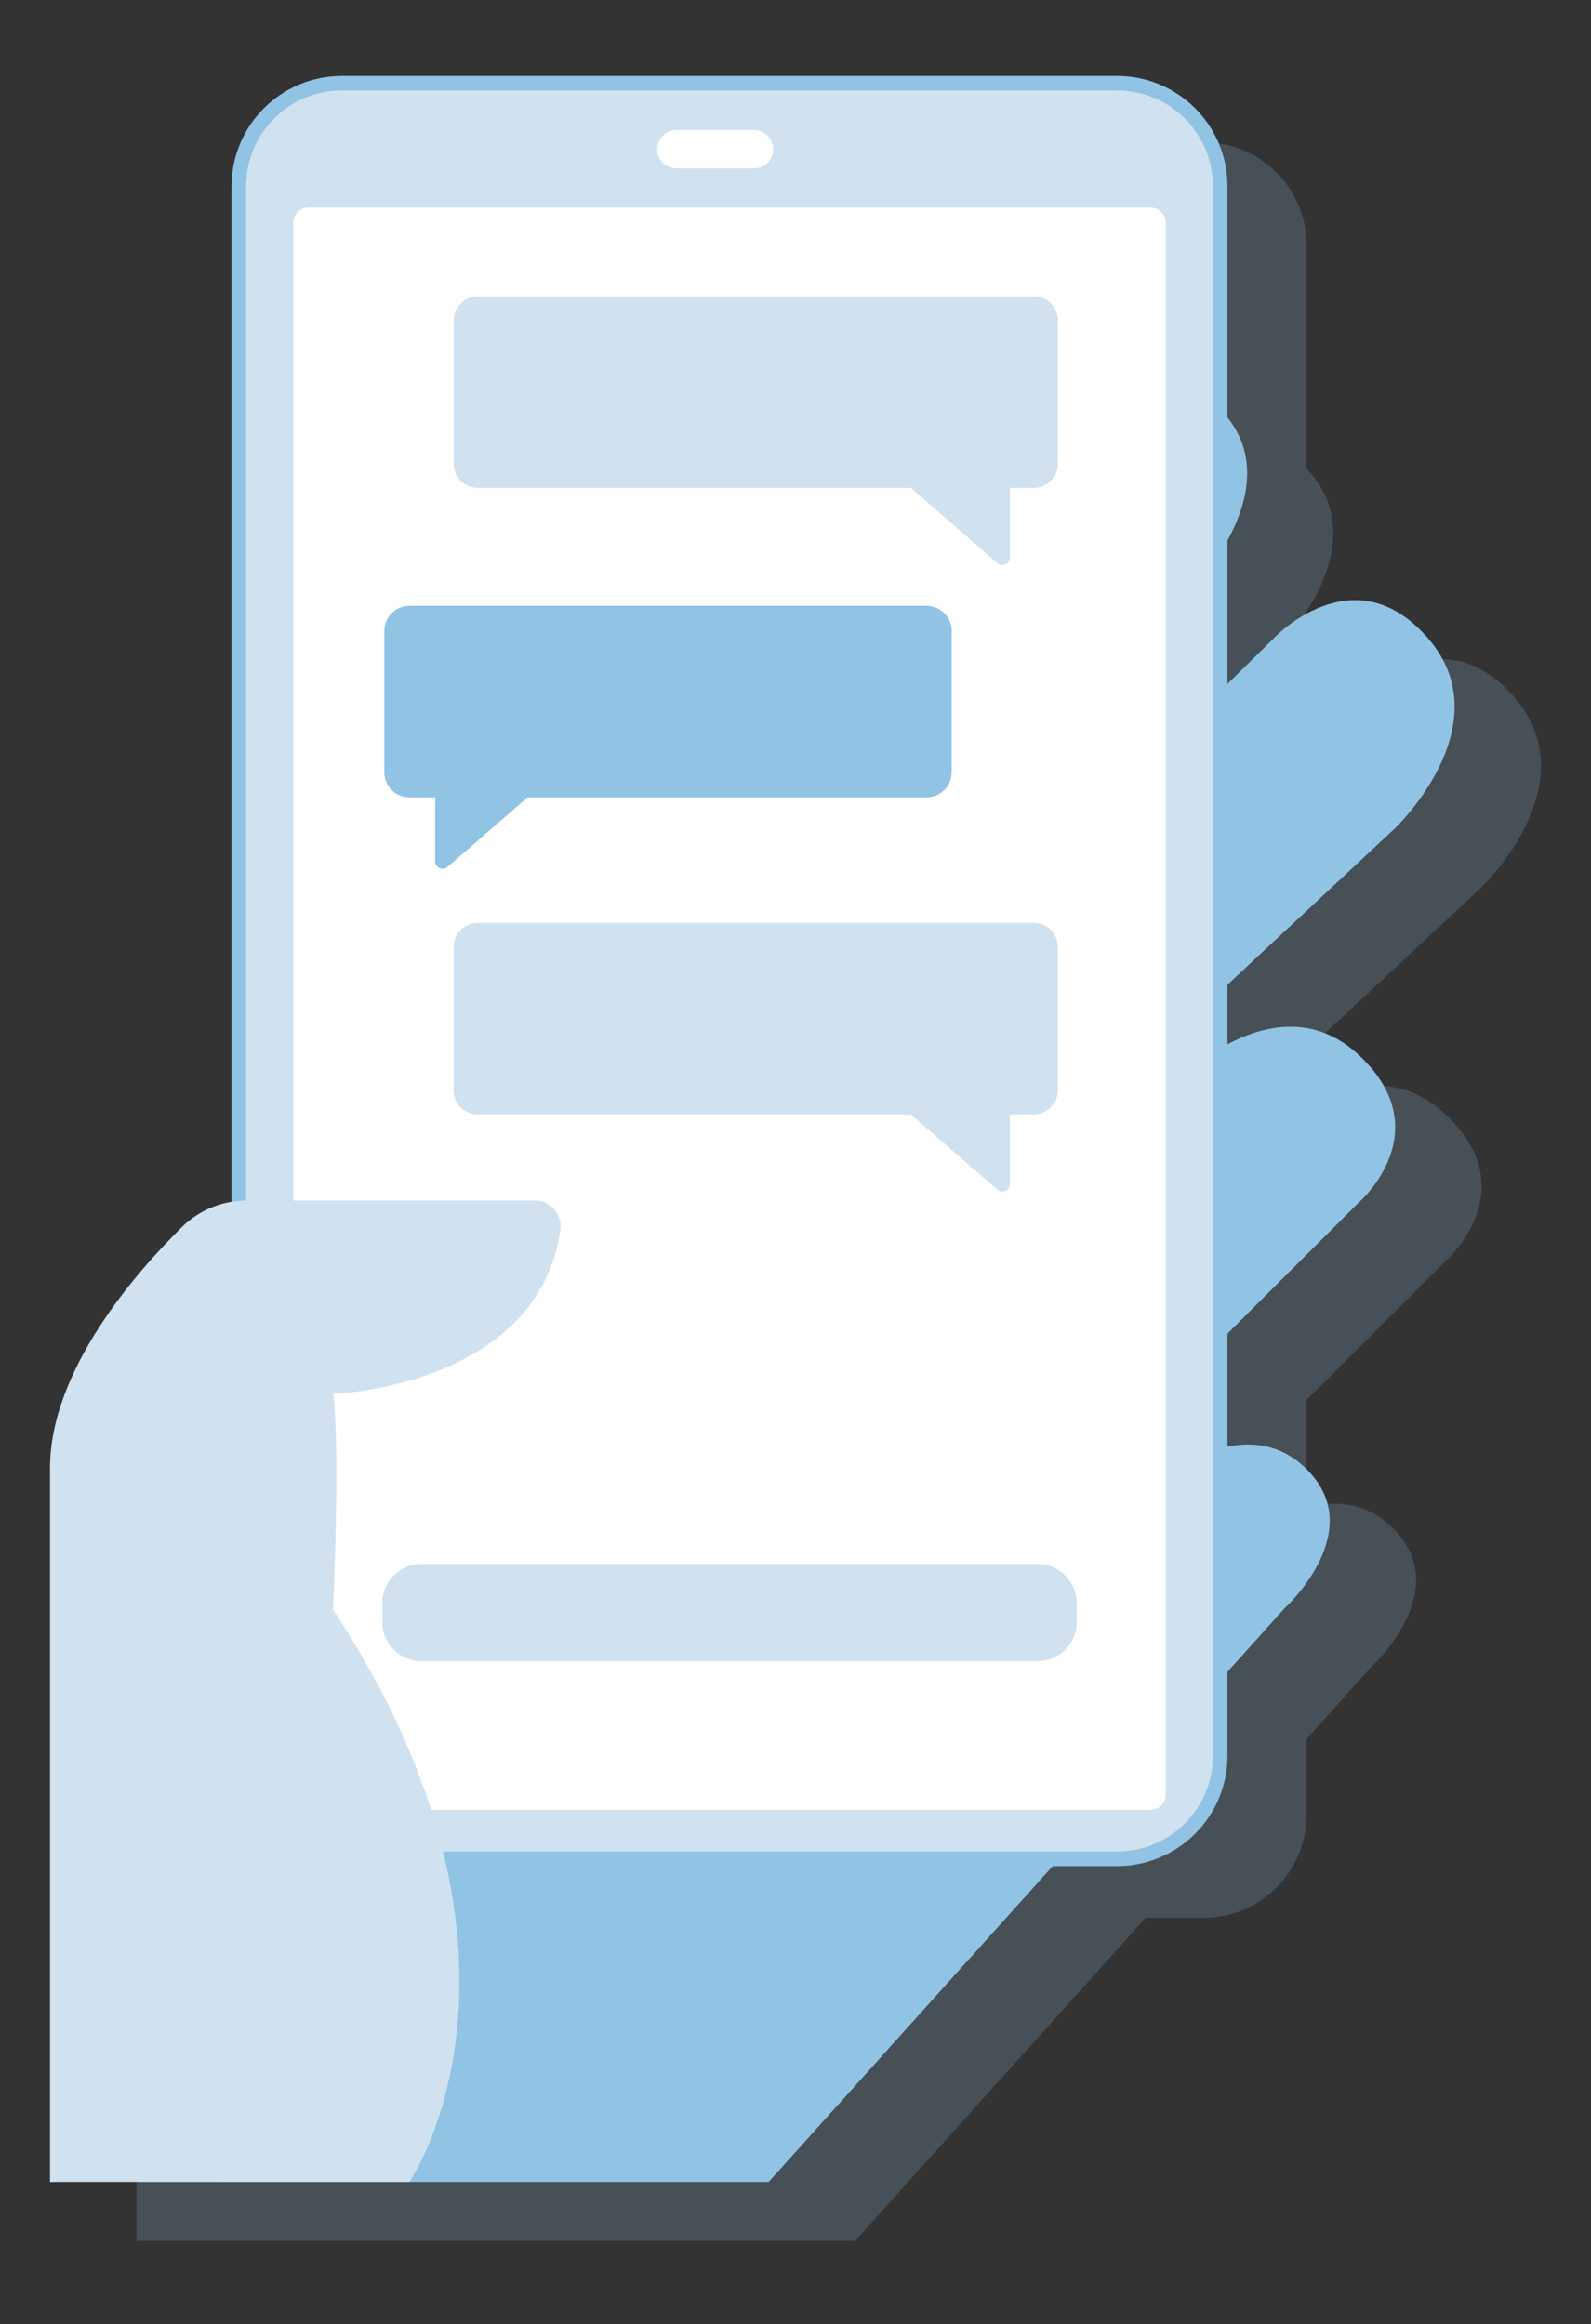 <?xml version="1.0" encoding="utf-8"?>
<!-- Generator: Adobe Illustrator 24.1.0, SVG Export Plug-In . SVG Version: 6.00 Build 0)  -->
<svg version="1.1" id="Layer_1" xmlns="http://www.w3.org/2000/svg" xmlns:xlink="http://www.w3.org/1999/xlink" x="0px" y="0px"
	 viewBox="0 0 54.757 79.992" style="enable-background:new 0 0 54.757 79.992;" xml:space="preserve">
<rect x="0" y="0" width="54.757" height="79.992" fill="#333333" stroke="none"/>
<g>
	<path style="opacity:0.2;fill:#91C3E5;" d="M52.13,24.012c-2.566-2.982-5.33,0-5.33,0l-1.831,1.803v-4.771
		c0.705-1.093,1.655-3.204,0-4.905V8.447c0-1.962-1.59-3.552-3.553-3.552H14.743
		c-1.962,0-3.552,1.591-3.552,3.552v34.93c-0.734,0.064-1.428,0.365-1.957,0.887
		c-1.59,1.57-4.539,4.934-4.539,8.298c0,4.606,0,24.567,0,24.567h5.945h6.426h12.363l9.999-11.119h1.989
		c1.962,0,3.553-1.591,3.553-3.552v-2.609l2.226-2.475c0,0,2.954-2.694,0.683-4.837
		c-0.909-0.858-1.966-0.9-2.909-0.647v-3.707l4.793-4.787c0,0,2.764-2.423,0-5.032
		c-1.674-1.581-3.561-0.972-4.793-0.247v-1.96l6.021-5.621C50.99,30.535,54.697,26.994,52.13,24.012z"/>
	<g>
		<path style="fill:#91C3E5;" d="M26.456,75.098l17.767-19.756c0,0,2.954-2.694,0.683-4.837
			c-2.27-2.143-5.476,0.774-5.476,0.774L26.456,61.672l20.333-20.308c0,0,2.764-2.423,0-5.032
			c-2.764-2.609-6.12,0.746-6.12,0.746L26.456,48.632l21.561-20.128c0,0,3.707-3.541,1.141-6.523
			c-2.566-2.982-5.33,0-5.33,0l-16.977,16.712l14.608-18.949c0,0,3.159-3.541,0.197-5.964
			c-2.961-2.423-5.64,1.193-5.64,1.193L19.547,33.536c0,0-12.634,10.437-11.844,24.788S7.667,75.098,7.667,75.098
			H26.456z"/>
		<path style="fill:#D0E1EF;stroke:#91C3E5;stroke-width:0.5;stroke-miterlimit:10;" d="M38.444,63.979H11.77
			c-1.962,0-3.552-1.591-3.552-3.552V6.415c0-1.962,1.591-3.552,3.552-3.552h26.674
			c1.962,0,3.552,1.591,3.552,3.552v54.011C41.996,62.389,40.406,63.979,38.444,63.979z"/>
		<path style="fill:#FFFFFF;" d="M10.611,62.291h28.993c0.284,0,0.515-0.23,0.515-0.515V7.66
			c0-0.284-0.23-0.515-0.515-0.515H10.611c-0.284,0-0.515,0.23-0.515,0.515v54.117
			C10.096,62.061,10.326,62.291,10.611,62.291z"/>
		<path style="fill:#D0E1EF;" d="M35.579,10.2H16.441c-0.458,0-0.829,0.371-0.829,0.829v4.934
			c0,0.458,0.371,0.829,0.829,0.829h14.907l2.982,2.592c0.167,0.145,0.426,0.026,0.426-0.194v-2.398h0.824
			c0.458,0,0.829-0.371,0.829-0.829v-4.934C36.408,10.571,36.037,10.2,35.579,10.2z"/>
		<path style="fill:#D0E1EF;" d="M15.612,32.593v4.934c0,0.458,0.371,0.829,0.829,0.829h14.907l2.982,2.592
			c0.167,0.145,0.426,0.026,0.426-0.194v-2.398h0.824c0.458,0,0.829-0.371,0.829-0.829v-4.934
			c0-0.458-0.371-0.829-0.829-0.829H16.441C15.983,31.765,15.612,32.136,15.612,32.593z"/>
		<path style="fill:#91C3E5;" d="M31.888,20.852H14.092c-0.477,0-0.865,0.387-0.865,0.865v4.862
			c0,0.477,0.387,0.865,0.865,0.865h0.885v2.2c0,0.221,0.26,0.339,0.426,0.194l2.755-2.395h13.731
			c0.477,0,0.865-0.387,0.865-0.865v-4.862C32.753,21.239,32.366,20.852,31.888,20.852z"/>
		<path style="fill:#D0E1EF;" d="M35.709,57.176H14.505c-0.745,0-1.349-0.604-1.349-1.349v-0.649
			c0-0.745,0.604-1.349,1.349-1.349h21.203c0.745,0,1.349,0.604,1.349,1.349v0.649
			C37.057,56.572,36.454,57.176,35.709,57.176z"/>
		<path style="fill:#D0E1EF;" d="M14.093,75.098c0,0,5.264-7.677-2.632-19.704c0.263-6.142,0-7.421,0-7.421
			s7.029-0.228,7.823-5.626c0.079-0.539-0.329-1.027-0.874-1.027H8.495c-0.837,0-1.639,0.326-2.235,0.914
			c-1.59,1.57-4.539,4.934-4.539,8.298c0,4.606,0,24.567,0,24.567H14.093z"/>
		<path style="fill:#FFFFFF;" d="M25.95,5.795h-2.671c-0.364,0-0.66-0.295-0.66-0.66v0
			c0-0.364,0.295-0.66,0.66-0.66h2.671c0.364,0,0.66,0.295,0.66,0.66v0C26.609,5.5,26.314,5.795,25.95,5.795
			z"/>
	</g>
</g>
</svg>
